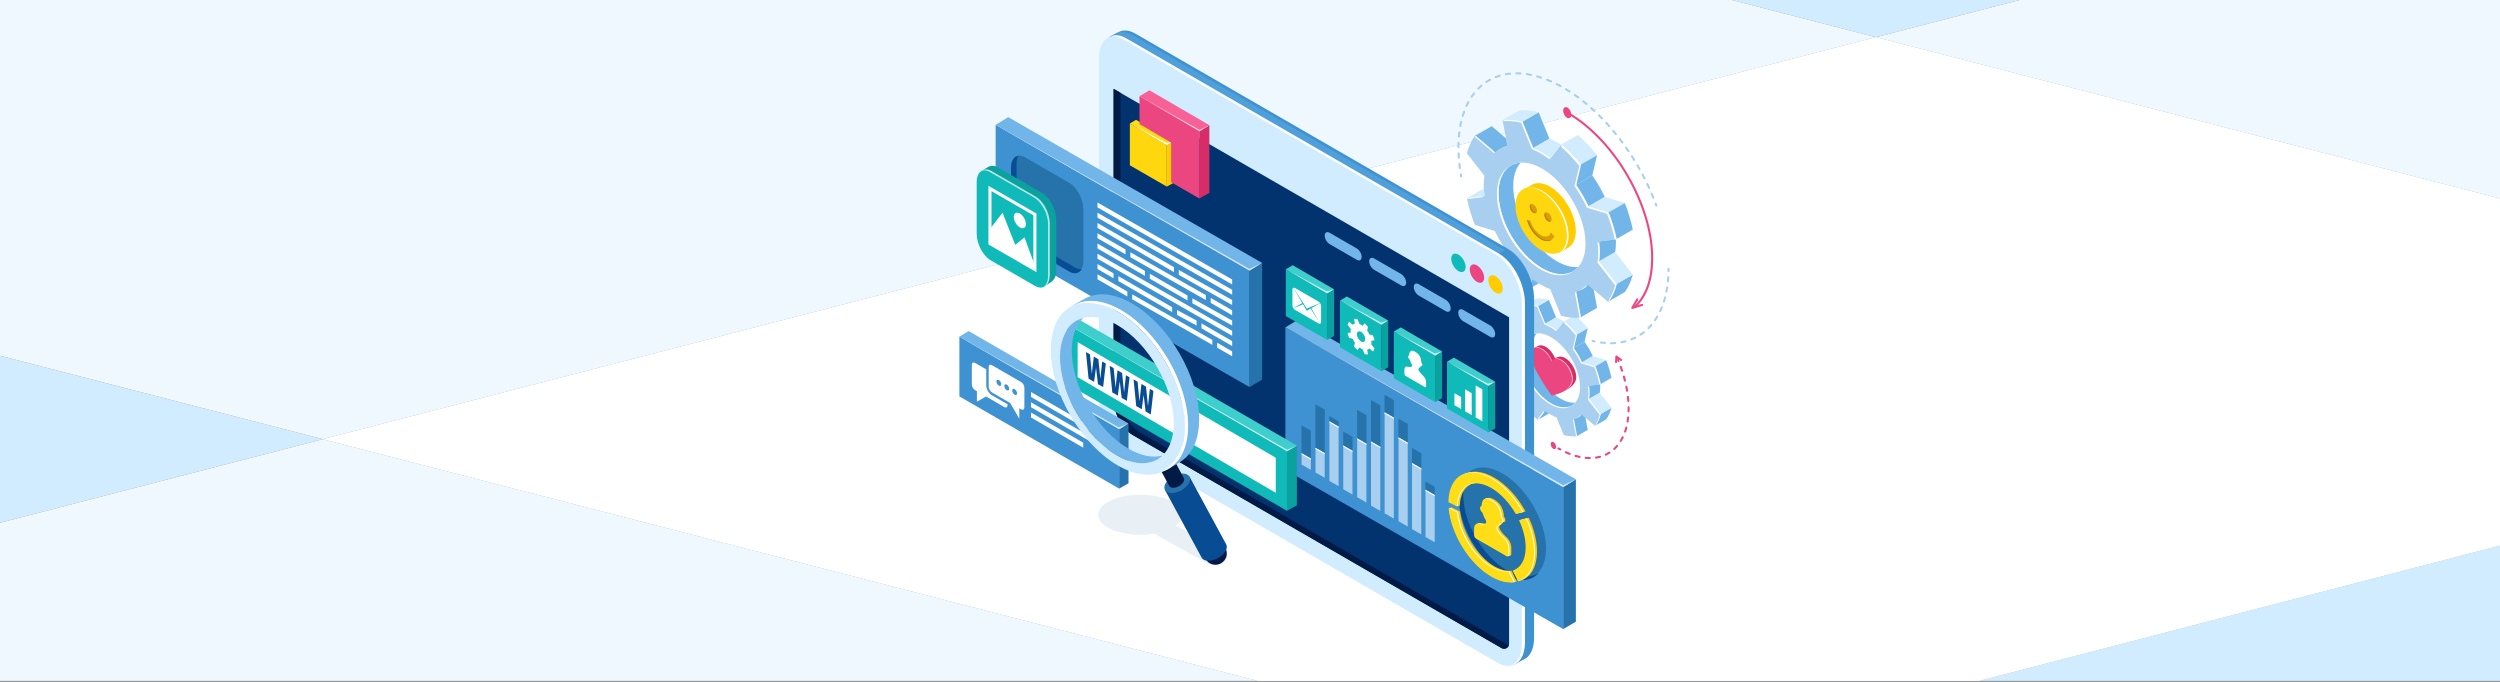 <?xml version="1.0" encoding="utf-8"?>
<!-- Generator: Adobe Illustrator 23.0.2, SVG Export Plug-In . SVG Version: 6.00 Build 0)  -->
<svg version="1.1" id="Layer_1" xmlns="http://www.w3.org/2000/svg" xmlns:xlink="http://www.w3.org/1999/xlink" x="0px" y="0px"
	 viewBox="0 0 1100 300" style="enable-background:new 0 0 1100 300;" xml:space="preserve">
<rect x="0" y="0" width="1100" height="300" fill="#808080" stroke="none"/>
<style type="text/css">
	.st0{fill:#A8CFF0;}
	.st1{fill:#D1EBFF;}
	.st2{fill:#F0F8FF;}
	.st3{opacity:0.5;fill:#FFFFFF;}
	.st4{fill:#FFFFFF;}
	.st5{fill:#72B5E8;}
	.st6{fill:#EB4680;}
	.st7{fill:#D62D69;}
	.st8{opacity:0.7;fill:#FFFFFF;}
	.st9{fill:#3F92D1;}
	.st10{fill:#4F9FDB;}
	.st11{fill:#03336E;}
	.st12{fill:#001A46;}
	.st13{fill:#FFCC00;}
	.st14{fill:#0FBAB8;}
	.st15{fill:#2672AB;}
	.st16{fill:#084C94;}
	.st17{fill:#0BA19F;}
	.st18{fill:#FFD70F;}
	.st19{fill:#D99F00;}
	.st20{fill:#B08100;}
	.st21{fill:#FFDE17;}
	.st22{fill:#3ECFCD;}
	.st23{fill:#F76195;}
	.st24{opacity:0.2;fill:#92B4D1;}
</style>
<g>
	<polygon class="st1" points="0,230.02 142.07,193.24 0,156.53 	"/>
	<polygon class="st1" points="755.94,-1.58 825.36,16.38 894.71,-1.58 	"/>
	<polygon class="st2" points="0,230.02 0,299.58 553.5,299.58 142.07,193.24 	"/>
	<polygon class="st2" points="894.71,-1.58 825.36,16.38 1100,87.39 1100,-1.58 	"/>
	<polygon class="st2" points="0,-1.58 0,156.53 142.07,193.24 825.36,16.38 755.94,-1.58 	"/>
	<polygon class="st1" points="870.76,299.58 1100,299.58 1100,240.02 	"/>
	<polygon class="st1" points="1100,87.39 825.36,16.38 142.07,193.24 553.5,299.58 870.76,299.58 1100,240.02 	"/>
	<polygon class="st4" points="1100,87.39 825.36,16.38 142.07,193.24 553.5,299.58 870.76,299.58 1100,240.02 	"/>
</g>
<g>
	<g>
		<g>
			<path class="st5" d="M686.81,175.49c-7.03-4.06-12.73-13.89-12.73-21.96c0-2.99,0.79-5.31,2.14-6.84
				c-3.86,0.28-6.47,3.51-6.47,8.96c0,8.07,5.7,17.9,12.73,21.96c4.42,2.55,8.3,2.2,10.58-0.41
				C691.21,177.34,689.08,176.81,686.81,175.49z"/>
			<path class="st0" d="M699.18,172.83c0-1.01-0.09-2.04-0.22-3.09l5.15-0.65c-0.52-2.59-1.32-5.21-2.33-7.79l-5.87-1.77
				c-1.02-2.19-2.25-4.32-3.65-6.3l1.41-5.92c-1.74-2.17-3.62-4.17-5.62-5.92l-3.16,4.08c-0.84-0.64-1.7-1.23-2.58-1.74
				c-0.88-0.51-1.74-0.9-2.58-1.24l-3.16-7.73c-1.99-0.55-3.88-0.73-5.62-0.57l1.41,7.54c-1.4,0.37-2.63,1.07-3.65,2.08l-5.87-5
				c-1.02,1.41-1.81,3.11-2.33,5.1l5.15,6.59c-0.13,0.89-0.22,1.83-0.22,2.84c0,1.01,0.09,2.04,0.22,3.09l-5.15,0.65
				c0.52,2.59,1.32,5.21,2.33,7.79l5.86,1.77c1.02,2.19,2.25,4.32,3.65,6.3l-1.41,5.92c1.74,2.17,3.62,4.17,5.62,5.92l3.16-4.08
				c0.84,0.64,1.7,1.23,2.58,1.74c0.88,0.51,1.74,0.9,2.58,1.24l3.16,7.73c1.99,0.55,3.88,0.73,5.62,0.57l-1.41-7.54
				c1.4-0.37,2.63-1.07,3.65-2.08l5.87,5c1.02-1.41,1.81-3.11,2.33-5.1l-5.15-6.59C699.1,174.77,699.18,173.84,699.18,172.83z
				 M682.48,177.61c-7.03-4.06-12.73-13.89-12.73-21.96s5.7-11.32,12.73-7.26c7.03,4.06,12.73,13.89,12.73,21.96
				C695.21,178.42,689.51,181.67,682.48,177.61z"/>
			<polygon class="st5" points="684.67,139.66 681.51,131.93 676.58,134.77 679.74,142.5 			"/>
			<path class="st1" d="M679.74,142.5c0.84,0.34,1.7,0.73,2.58,1.24c0.88,0.51,1.74,1.1,2.58,1.74l3.16-4.08l0,0
				c0,0-0.53-0.33-0.8-0.49c-0.88-0.51-1.74-0.9-2.58-1.24L679.74,142.5z"/>
			<path class="st1" d="M681.51,131.93c-1.99-0.55-3.88-0.73-5.62-0.57l-4.93,2.83c1.74-0.16,3.62,0.02,5.62,0.57L681.51,131.93z"/>
			<path class="st1" d="M698.6,144.48c-1.74-2.17-3.62-4.17-5.62-5.92l-4.93,2.83c1.99,1.75,3.88,3.75,5.62,5.92L698.6,144.48z"/>
			<polygon class="st5" points="693.67,147.31 692.27,153.23 697.2,150.4 698.6,144.48 			"/>
			<path class="st5" d="M692.27,153.23c1.4,1.98,2.63,4.1,3.65,6.3l4.93-2.83c-1.02-2.19-2.25-4.32-3.65-6.3L692.27,153.23z"/>
			<polygon class="st1" points="695.92,159.53 701.78,161.3 706.71,158.47 700.85,156.69 			"/>
			<path class="st5" d="M701.78,161.3c1.02,2.58,1.81,5.2,2.33,7.79l4.93-2.83c-0.52-2.59-1.32-5.21-2.33-7.79L701.78,161.3z"/>
			<path class="st5" d="M672.37,141.74l-0.41-2.19l-4.17-3.56l-4.93,2.83l5.87,5C669.74,142.81,670.97,142.11,672.37,141.74z"/>
			<path class="st5" d="M704.11,182.26c-0.52,1.99-1.32,3.69-2.33,5.1l4.93-2.83c1.02-1.41,1.81-3.11,2.33-5.1L704.11,182.26z"/>
			<path class="st5" d="M703.9,172.83c0.13-0.89,0.22-1.83,0.22-2.84c0-0.3-0.02-0.6-0.04-0.9l-5.12,0.65
				c0.13,1.04,0.22,2.08,0.22,3.09c0,1.01-0.09,1.94-0.22,2.84L703.9,172.83z"/>
			<polygon class="st1" points="698.97,175.67 704.11,182.26 709.05,179.43 703.9,172.83 			"/>
			<path class="st5" d="M695.92,182.36c-1.02,1.01-2.25,1.71-3.65,2.08l1.41,7.54l4.93-2.83l-1-5.35L695.92,182.36z"/>
			<path class="st1" d="M665.48,154.18l-4.96,2.91l5.15-0.65C665.57,155.68,665.51,154.93,665.48,154.18z"/>
			<path class="st5" d="M679.74,180.71l-3.16,4.08l4.97-2.83C680.94,181.57,680.33,181.16,679.74,180.71z"/>
			<g>
				<path class="st4" d="M671.77,142.08l-0.01-0.08c-0.23,0.09-0.46,0.2-0.68,0.31C671.3,142.23,671.53,142.15,671.77,142.08z"/>
				<path class="st4" d="M665.04,156.53l-4.27,0.54c0.02,0.08,0.04,0.17,0.06,0.25l4.24-0.54
					C665.05,156.7,665.05,156.61,665.04,156.53z"/>
				<path class="st4" d="M693.39,147.63l-1.41,5.92c1.4,1.98,2.63,4.1,3.65,6.3l5.87,1.77c0.98,2.5,1.75,5.03,2.28,7.54l0.58-0.1
					c-0.52-2.59-1.32-5.21-2.33-7.79l-5.86-1.77c-1.02-2.19-2.25-4.32-3.65-6.3l1.41-5.92c-1.74-2.17-3.62-4.17-5.62-5.92
					l-0.19,0.65C689.98,143.7,691.75,145.59,693.39,147.63z"/>
				<path class="st4" d="M682.52,177.52c-7.03-4.06-12.73-13.89-12.73-21.96c0-3.56,1.12-6.18,2.97-7.64
					c-2.14,1.38-3.45,4.12-3.45,7.99c0,8.07,5.7,17.9,12.73,21.96c3.55,2.05,6.76,2.23,9.07,0.87c-0.17,0.05-0.35,0.09-0.53,0.13
					C688.38,179.66,685.58,179.28,682.52,177.52z"/>
				<path class="st4" d="M693.21,184.19c0.85-0.3,1.62-0.74,2.32-1.3l-0.22-0.19C694.69,183.32,693.98,183.81,693.21,184.19z"/>
				<path class="st4" d="M668.53,143.96c-0.21,0.01,0-0.17,0.22-0.34l-5.65-4.81c-0.16,0.22-0.3,0.46-0.04,0.49L668.53,143.96z"/>
				<path class="st4" d="M692.13,184.78l1.35,7.22c-0.16-0.01,0.15-0.01,0.45-0.04l-1.39-7.47
					C692.25,184.6,691.96,184.71,692.13,184.78z"/>
				<path class="st4" d="M699.43,172.81c0-0.93-0.08-1.88-0.19-2.83l-0.51,0.04c0.13,1.04,0.22,2.08,0.22,3.09
					c0,1.01-0.09,1.94-0.22,2.84l5.15,6.59c-0.44,1.67-1.08,3.13-1.88,4.4l0.03,0.41c1.02-1.41,1.81-3.11,2.33-5.1l-5.15-6.59
					C699.34,174.75,699.43,173.82,699.43,172.81z"/>
				<path class="st4" d="M676.36,134.97l3.16,7.73c0.84,0.34,1.7,0.73,2.58,1.24c0.88,0.51,1.74,1.1,2.58,1.74l0.1-0.49
					c-0.73-0.53-1.46-1.04-2.22-1.48c-0.88-0.51-1.74-0.9-2.58-1.24l-3.16-7.73c-1.99-0.55-3.88-0.73-5.62-0.57l0.06,0.32
					C672.75,134.46,674.71,134.52,676.36,134.97z"/>
				<path class="st4" d="M679.14,181.05l-2.64,3.41c0.11,0.1,0.22,0.21,0.33,0.31l2.67-3.46
					C679.38,181.22,679.26,181.14,679.14,181.05z"/>
			</g>
		</g>
		<g>
			<path class="st5" d="M684.98,114.93c-10.58-6.11-19.16-20.9-19.16-33.04c0-4.5,1.19-7.99,3.22-10.3
				c-5.81,0.42-9.73,5.28-9.73,13.48c0,12.14,8.58,26.93,19.15,33.04c6.65,3.84,12.48,3.31,15.91-0.61
				C691.6,117.71,688.4,116.91,684.98,114.93z"/>
			<path class="st0" d="M703.6,110.93c0-1.52-0.13-3.07-0.33-4.64l7.74-0.98c-0.79-3.9-1.98-7.84-3.51-11.72l-8.82-2.67
				c-1.54-3.3-3.39-6.49-5.49-9.47l2.11-8.9c-2.61-3.26-5.45-6.27-8.45-8.9l-4.75,6.14c-1.27-0.96-2.56-1.85-3.88-2.62
				c-1.32-0.76-2.61-1.36-3.88-1.86l-4.75-11.63c-3-0.83-5.84-1.1-8.45-0.85l2.11,11.34c-2.1,0.55-3.95,1.61-5.49,3.13l-8.82-7.52
				c-1.53,2.12-2.72,4.68-3.51,7.67l7.74,9.92c-0.2,1.34-0.33,2.75-0.33,4.27c0,1.52,0.13,3.07,0.33,4.64l-7.74,0.98
				c0.79,3.9,1.98,7.84,3.51,11.72l8.82,2.67c1.54,3.3,3.39,6.49,5.49,9.47l-2.11,8.9c2.61,3.26,5.45,6.27,8.45,8.91l4.75-6.14
				c1.27,0.96,2.56,1.85,3.88,2.62c1.32,0.76,2.61,1.36,3.88,1.87l4.75,11.63c3,0.83,5.83,1.1,8.45,0.85l-2.11-11.34
				c2.1-0.55,3.95-1.61,5.49-3.13l8.82,7.52c1.53-2.12,2.72-4.68,3.51-7.67l-7.74-9.92C703.46,113.85,703.6,112.45,703.6,110.93z
				 M678.47,118.12c-10.58-6.11-19.15-20.9-19.15-33.04s8.58-17.03,19.15-10.92c10.58,6.11,19.15,20.9,19.15,33.04
				S689.04,124.23,678.47,118.12z"/>
			<polygon class="st5" points="681.76,61.03 677.01,49.41 669.59,53.67 674.34,65.3 			"/>
			<path class="st1" d="M674.34,65.3c1.27,0.51,2.56,1.1,3.88,1.86c1.32,0.76,2.61,1.66,3.88,2.62l4.75-6.14l0,0
				c0,0-0.8-0.5-1.21-0.74c-1.32-0.76-2.61-1.36-3.88-1.86L674.34,65.3z"/>
			<path class="st1" d="M677.01,49.41c-3-0.83-5.84-1.1-8.45-0.85l-7.42,4.26c2.61-0.24,5.45,0.02,8.45,0.85L677.01,49.41z"/>
			<path class="st1" d="M702.72,68.28c-2.61-3.26-5.45-6.27-8.45-8.9l-7.42,4.26c3,2.64,5.83,5.64,8.45,8.9L702.72,68.28z"/>
			<polygon class="st5" points="695.3,72.54 693.19,81.44 700.61,77.18 702.72,68.28 			"/>
			<path class="st5" d="M693.19,81.44c2.1,2.98,3.95,6.17,5.49,9.47l7.42-4.26c-1.54-3.3-3.39-6.49-5.49-9.47L693.19,81.44z"/>
			<polygon class="st1" points="698.68,90.92 707.5,93.58 714.92,89.32 706.1,86.65 			"/>
			<path class="st5" d="M707.5,93.58c1.53,3.88,2.72,7.82,3.51,11.72l7.42-4.26c-0.79-3.9-1.98-7.84-3.51-11.72L707.5,93.58z"/>
			<path class="st5" d="M663.25,64.16l-0.61-3.3l-6.28-5.35l-7.42,4.26l8.82,7.52C659.3,65.77,661.15,64.72,663.25,64.16z"/>
			<path class="st5" d="M711.01,125.11c-0.79,2.99-1.98,5.55-3.51,7.67l7.42-4.26c1.53-2.12,2.72-4.68,3.51-7.67L711.01,125.11z"/>
			<path class="st5" d="M710.69,110.93c0.2-1.34,0.33-2.75,0.33-4.26c0-0.45-0.03-0.9-0.05-1.36l-7.69,0.97
				c0.2,1.57,0.33,3.12,0.33,4.64c0,1.52-0.13,2.92-0.33,4.26L710.69,110.93z"/>
			<polygon class="st1" points="703.27,115.19 711.01,125.11 718.43,120.85 710.69,110.93 			"/>
			<path class="st5" d="M698.68,125.26c-1.54,1.52-3.39,2.58-5.49,3.13l2.11,11.34l7.42-4.26l-1.5-8.04L698.68,125.26z"/>
			<path class="st1" d="M652.9,82.87l-7.46,4.38l7.74-0.98C653.03,85.13,652.94,83.99,652.9,82.87z"/>
			<path class="st5" d="M674.34,122.78l-4.75,6.14l7.47-4.25C676.15,124.08,675.23,123.45,674.34,122.78z"/>
			<g>
				<path class="st4" d="M662.35,64.67l-0.02-0.11c-0.35,0.14-0.69,0.3-1.03,0.46C661.65,64.9,661.99,64.77,662.35,64.67z"/>
				<path class="st4" d="M652.23,86.4l-6.43,0.81c0.03,0.12,0.06,0.25,0.09,0.37l6.38-0.81C652.26,86.66,652.25,86.53,652.23,86.4z"
					/>
				<path class="st4" d="M694.89,73.02l-2.11,8.9c2.1,2.98,3.95,6.17,5.49,9.47l8.82,2.67c1.48,3.76,2.64,7.57,3.42,11.35l0.87-0.14
					c-0.79-3.9-1.98-7.84-3.51-11.72l-8.82-2.67c-1.54-3.3-3.39-6.49-5.49-9.47l2.11-8.9c-2.61-3.26-5.45-6.27-8.45-8.9l-0.29,0.98
					C689.75,67.11,692.42,69.94,694.89,73.02z"/>
				<path class="st4" d="M678.53,117.97c-10.58-6.11-19.16-20.9-19.16-33.04c0-5.36,1.68-9.29,4.47-11.5
					c-3.22,2.07-5.19,6.2-5.19,12.01c0,12.14,8.58,26.93,19.16,33.04c5.34,3.08,10.17,3.36,13.64,1.32
					c-0.26,0.08-0.53,0.13-0.79,0.19C687.35,121.2,683.13,120.63,678.53,117.97z"/>
				<path class="st4" d="M694.61,128.01c1.27-0.46,2.44-1.11,3.49-1.95l-0.33-0.28C696.84,126.7,695.77,127.44,694.61,128.01z"/>
				<path class="st4" d="M657.48,67.49c-0.32,0.01,0-0.25,0.33-0.51l-8.5-7.24c-0.24,0.33-0.46,0.7-0.06,0.74L657.48,67.49z"/>
				<path class="st4" d="M692.98,128.91l2.02,10.86c-0.23-0.01,0.23-0.02,0.67-0.06l-2.09-11.23
					C693.16,128.64,692.73,128.79,692.98,128.91z"/>
				<path class="st4" d="M703.97,110.89c0-1.4-0.12-2.82-0.29-4.26l-0.77,0.06c0.2,1.57,0.33,3.12,0.33,4.64
					c0,1.52-0.13,2.92-0.33,4.26l7.74,9.92c-0.66,2.52-1.63,4.71-2.83,6.62l0.05,0.61c1.53-2.12,2.72-4.68,3.51-7.67l-7.74-9.92
					C703.84,113.82,703.97,112.41,703.97,110.89z"/>
				<path class="st4" d="M669.27,53.98l4.75,11.63c1.27,0.51,2.56,1.1,3.88,1.87c1.32,0.76,2.61,1.66,3.88,2.62l0.15-0.74
					c-1.09-0.8-2.2-1.57-3.33-2.22c-1.32-0.76-2.61-1.36-3.88-1.86l-4.75-11.63c-3-0.83-5.84-1.1-8.45-0.85l0.09,0.49
					C663.83,53.21,666.78,53.29,669.27,53.98z"/>
				<path class="st4" d="M673.44,123.29l-3.97,5.14c0.17,0.15,0.33,0.31,0.5,0.46l4.02-5.2
					C673.8,123.55,673.62,123.43,673.44,123.29z"/>
			</g>
		</g>
		<path class="st6" d="M687.81,48.55c0.06-1.23,0.9-1.76,1.88-1.2c0.98,0.57,1.73,2.02,1.67,3.25c-0.06,1.23-0.9,1.76-1.88,1.2
			C688.5,51.23,687.75,49.78,687.81,48.55z"/>
		<path class="st6" d="M682.32,195.31c0.04-0.82,0.6-1.17,1.25-0.8c0.65,0.38,1.15,1.34,1.11,2.16c-0.04,0.82-0.6,1.17-1.25,0.8
			C682.78,197.09,682.28,196.12,682.32,195.31z"/>
		<g>
			<path class="st6" d="M718.19,135.97c-0.14,0-0.27-0.06-0.36-0.17c-0.12-0.15-0.13-0.35-0.04-0.52l2.2-3.77
				c0.13-0.22,0.41-0.29,0.63-0.17c0.22,0.13,0.29,0.41,0.16,0.63l-1.61,2.75l3.24-1c0.24-0.07,0.5,0.06,0.57,0.3
				c0.08,0.24-0.06,0.5-0.3,0.57l-4.37,1.34C718.28,135.96,718.23,135.97,718.19,135.97z"/>
		</g>
		<g>
			<path class="st7" d="M680.11,152.59c1.72,0.99,3.23,2.89,4.09,4.94c0.01,0.03,0.97-0.31,1.36-0.46c0.85-0.34,1.95-0.21,3.15,0.48
				c2.68,1.55,4.85,5.29,4.85,8.36c0,5.62-9.62,7.56-9.62,7.56s-9.14-12.22-9.14-17.84c0-1.53-0.65-2.01,0.22-2.51
				c0.08-0.04,1.81-0.97,1.89-1C677.76,151.76,678.88,151.88,680.11,152.59z"/>
			<path class="st6" d="M678.49,153.46c1.87,1.08,3.48,3.22,4.29,5.47c0.81-1.31,2.43-1.58,4.3-0.51c2.68,1.55,4.85,5.29,4.85,8.36
				c0,5.62-9.14,7.28-9.14,7.28s-9.14-12.22-9.14-17.84C673.64,153.15,675.81,151.92,678.49,153.46z"/>
			<g>
				<path class="st8" d="M678.22,153.58c1.87,1.08,3.7,3.23,4.51,5.47c0.16-0.27-0.06-0.17,0.17-0.34
					c-0.84-2.13-2.39-4.14-4.17-5.17c-1.46-0.84-2.58-1.04-3.44-0.51C676.1,152.78,677.11,152.94,678.22,153.58z"/>
				<path class="st8" d="M687.21,158.4c-1.46-0.84-2.6-0.86-3.33-0.41c0.81-0.24,1.83-0.09,2.93,0.55c2.68,1.55,4.85,5.29,4.85,8.36
					c0,2.61-1.97,4.36-4.09,5.5c2.36-1.11,4.48-2.73,4.48-5.63C692.06,163.69,689.89,159.95,687.21,158.4z"/>
			</g>
		</g>
		<g>
			<path class="st6" d="M719.58,135.35l-0.62-0.68c4.94-4.48,7.54-11.78,7.54-21.12c0-23.24-16.48-51.65-36.73-63.35l0.46-0.79
				c20.5,11.84,37.19,40.61,37.19,64.14C727.42,123.15,724.71,130.69,719.58,135.35z"/>
		</g>
		<g>
			<g>
				<path class="st0" d="M734.13,119.7C734.13,119.7,734.13,119.7,734.13,119.7c-0.26,0-0.46-0.21-0.46-0.47
					c0-0.3,0.01-0.61,0.01-0.91c0-0.25,0.21-0.46,0.46-0.46c0.25,0,0.46,0.21,0.46,0.46c0,0.31,0,0.62-0.01,0.93
					C734.59,119.49,734.38,119.7,734.13,119.7z"/>
			</g>
			<g>
				<path class="st0" d="M708.89,151.47c-0.25,0-0.46-0.2-0.46-0.45c0-0.25,0.2-0.46,0.45-0.46c0.6,0,1.2-0.03,1.79-0.07
					c0.25-0.02,0.47,0.17,0.49,0.42c0.02,0.25-0.17,0.47-0.42,0.49C710.14,151.44,709.51,151.46,708.89,151.47
					C708.89,151.47,708.89,151.47,708.89,151.47z M706.17,151.36c-0.01,0-0.03,0-0.04,0c-0.6-0.05-1.22-0.12-1.83-0.21
					c-0.25-0.03-0.43-0.27-0.39-0.52c0.04-0.25,0.27-0.42,0.52-0.39c0.6,0.09,1.2,0.15,1.78,0.2c0.25,0.02,0.44,0.24,0.42,0.5
					C706.6,151.18,706.4,151.36,706.17,151.36z M713.42,151.05c-0.22,0-0.41-0.15-0.45-0.38c-0.04-0.25,0.12-0.49,0.37-0.53
					c0.59-0.11,1.17-0.24,1.74-0.39c0.24-0.07,0.5,0.08,0.56,0.33c0.06,0.24-0.08,0.5-0.33,0.56c-0.59,0.16-1.2,0.29-1.81,0.4
					C713.47,151.05,713.44,151.05,713.42,151.05z M717.79,149.81c-0.18,0-0.35-0.11-0.43-0.29c-0.09-0.24,0.02-0.5,0.26-0.6
					c0.55-0.22,1.1-0.46,1.63-0.72c0.23-0.11,0.5-0.02,0.61,0.21c0.11,0.23,0.02,0.5-0.21,0.61c-0.55,0.27-1.12,0.52-1.69,0.75
					C717.9,149.8,717.84,149.81,717.79,149.81z M721.81,147.72c-0.15,0-0.29-0.07-0.38-0.21c-0.14-0.21-0.08-0.5,0.13-0.63
					c0.5-0.33,0.98-0.68,1.45-1.04c0.2-0.15,0.49-0.12,0.64,0.08c0.16,0.2,0.12,0.49-0.08,0.64c-0.48,0.38-0.99,0.74-1.51,1.09
					C721.99,147.69,721.9,147.72,721.81,147.72z M725.33,144.84c-0.12,0-0.23-0.04-0.32-0.13c-0.18-0.18-0.18-0.47,0-0.65
					c0.42-0.42,0.82-0.86,1.21-1.31c0.16-0.19,0.45-0.21,0.65-0.05c0.19,0.16,0.21,0.45,0.05,0.65c-0.4,0.47-0.82,0.92-1.26,1.36
					C725.56,144.79,725.45,144.84,725.33,144.84z M728.22,141.34c-0.09,0-0.18-0.03-0.26-0.08c-0.21-0.14-0.26-0.43-0.12-0.64
					c0.34-0.49,0.66-1,0.96-1.51c0.13-0.22,0.41-0.29,0.63-0.16c0.22,0.13,0.29,0.41,0.16,0.63c-0.31,0.53-0.65,1.05-0.99,1.56
					C728.51,141.27,728.37,141.34,728.22,141.34z M730.47,137.39c-0.07,0-0.13-0.01-0.2-0.04c-0.23-0.11-0.33-0.38-0.22-0.61
					c0.25-0.53,0.49-1.08,0.72-1.64c0.1-0.24,0.36-0.35,0.6-0.25c0.23,0.09,0.35,0.36,0.25,0.6c-0.23,0.58-0.48,1.14-0.74,1.69
					C730.81,137.29,730.64,137.39,730.47,137.39z M732.12,133.15c-0.05,0-0.09-0.01-0.14-0.02c-0.24-0.08-0.38-0.33-0.3-0.58
					c0.18-0.56,0.34-1.14,0.5-1.73c0.06-0.24,0.32-0.39,0.56-0.33c0.25,0.06,0.39,0.32,0.33,0.56c-0.16,0.6-0.33,1.19-0.51,1.77
					C732.5,133.03,732.32,133.15,732.12,133.15z M733.23,128.74c-0.03,0-0.06,0-0.09-0.01c-0.25-0.05-0.41-0.29-0.36-0.54
					c0.11-0.58,0.22-1.17,0.31-1.77c0.04-0.25,0.27-0.42,0.52-0.38c0.25,0.04,0.42,0.27,0.38,0.52c-0.09,0.61-0.2,1.22-0.31,1.81
					C733.64,128.59,733.45,128.74,733.23,128.74z M733.88,124.24c-0.02,0-0.03,0-0.04,0c-0.25-0.02-0.44-0.25-0.41-0.5
					c0.06-0.59,0.1-1.19,0.14-1.8c0.02-0.25,0.21-0.44,0.49-0.43c0.25,0.02,0.45,0.23,0.43,0.49c-0.04,0.62-0.09,1.23-0.15,1.83
					C734.31,124.06,734.12,124.24,733.88,124.24z"/>
			</g>
			<g>
				<path class="st0" d="M701.62,150.66c-0.03,0-0.07,0-0.1-0.01c-0.3-0.07-0.6-0.14-0.9-0.21c-0.25-0.06-0.4-0.31-0.33-0.56
					c0.06-0.25,0.31-0.39,0.56-0.33c0.3,0.07,0.59,0.14,0.88,0.21c0.25,0.05,0.4,0.3,0.35,0.55
					C702.02,150.52,701.83,150.66,701.62,150.66z"/>
			</g>
		</g>
		<g>
			<g>
				<path class="st0" d="M642.9,78.08c-0.22,0-0.41-0.16-0.45-0.38c-0.05-0.3-0.11-0.61-0.16-0.91c-0.04-0.25,0.13-0.49,0.38-0.53
					c0.25-0.04,0.49,0.13,0.53,0.38c0.05,0.3,0.1,0.6,0.16,0.9c0.04,0.25-0.12,0.49-0.37,0.53
					C642.96,78.08,642.93,78.08,642.9,78.08z"/>
			</g>
			<g>
				<path class="st0" d="M727.44,87.4c-0.18,0-0.35-0.11-0.43-0.29c-0.23-0.57-0.47-1.14-0.71-1.71c-0.1-0.23,0.01-0.5,0.24-0.6
					c0.24-0.1,0.5,0.01,0.6,0.24c0.24,0.57,0.48,1.15,0.72,1.73c0.09,0.23-0.02,0.5-0.25,0.6C727.55,87.39,727.5,87.4,727.44,87.4z
					 M725.6,83.13c-0.17,0-0.34-0.1-0.42-0.27c-0.26-0.56-0.52-1.12-0.78-1.68c-0.11-0.23-0.01-0.5,0.22-0.61
					c0.23-0.11,0.5-0.01,0.61,0.22c0.27,0.56,0.53,1.13,0.79,1.69c0.1,0.23,0,0.5-0.23,0.61C725.73,83.12,725.66,83.13,725.6,83.13z
					 M723.58,78.94c-0.17,0-0.33-0.09-0.41-0.25c-0.28-0.55-0.56-1.1-0.85-1.64c-0.12-0.22-0.03-0.5,0.19-0.62
					c0.22-0.12,0.5-0.03,0.62,0.19c0.29,0.55,0.58,1.1,0.86,1.66c0.11,0.23,0.02,0.5-0.2,0.62
					C723.72,78.93,723.65,78.94,723.58,78.94z M721.39,74.85c-0.16,0-0.32-0.08-0.4-0.23c-0.3-0.54-0.61-1.07-0.92-1.61
					c-0.13-0.22-0.05-0.5,0.16-0.63c0.22-0.13,0.5-0.05,0.63,0.17c0.31,0.54,0.62,1.08,0.93,1.62c0.12,0.22,0.05,0.5-0.17,0.62
					C721.54,74.83,721.47,74.85,721.39,74.85z M642.33,74.42c-0.23,0-0.42-0.17-0.45-0.4c-0.08-0.62-0.16-1.24-0.22-1.85
					c-0.03-0.25,0.15-0.48,0.41-0.51c0.25-0.03,0.48,0.15,0.5,0.41c0.07,0.61,0.14,1.22,0.22,1.83c0.03,0.25-0.14,0.48-0.39,0.51
					C642.37,74.42,642.35,74.42,642.33,74.42z M719.03,70.84c-0.15,0-0.3-0.08-0.39-0.22c-0.32-0.53-0.65-1.05-0.98-1.57
					c-0.14-0.21-0.07-0.5,0.14-0.63c0.21-0.14,0.5-0.08,0.63,0.14c0.33,0.52,0.66,1.05,0.99,1.58c0.13,0.22,0.07,0.5-0.15,0.63
					C719.2,70.82,719.12,70.84,719.03,70.84z M641.87,69.81c-0.24,0-0.44-0.19-0.46-0.43c-0.04-0.62-0.08-1.25-0.1-1.87
					c-0.01-0.25,0.19-0.47,0.44-0.48c0.01,0,0.01,0,0.02,0c0.25,0,0.45,0.19,0.46,0.44c0.02,0.61,0.06,1.22,0.1,1.84
					c0.02,0.25-0.17,0.47-0.43,0.49C641.89,69.8,641.88,69.81,641.87,69.81z M716.52,66.94c-0.15,0-0.29-0.07-0.38-0.2
					c-0.35-0.51-0.69-1.02-1.05-1.52c-0.15-0.21-0.09-0.49,0.11-0.64c0.21-0.14,0.49-0.1,0.64,0.11c0.35,0.51,0.71,1.02,1.05,1.54
					c0.14,0.21,0.09,0.49-0.12,0.64C716.7,66.92,716.61,66.94,716.52,66.94z M641.72,65.17C641.72,65.17,641.72,65.17,641.72,65.17
					c-0.26,0-0.46-0.21-0.46-0.46c0-0.63,0.01-1.26,0.04-1.87c0.01-0.25,0.21-0.44,0.46-0.44c0.01,0,0.01,0,0.02,0
					c0.25,0.01,0.45,0.22,0.44,0.48c-0.02,0.61-0.03,1.22-0.04,1.84C642.18,64.96,641.97,65.17,641.72,65.17z M713.85,63.15
					c-0.14,0-0.28-0.06-0.37-0.19c-0.37-0.5-0.74-0.99-1.11-1.48c-0.15-0.2-0.12-0.49,0.09-0.64c0.2-0.15,0.49-0.12,0.64,0.09
					c0.38,0.49,0.75,0.99,1.12,1.49c0.15,0.2,0.11,0.49-0.1,0.64C714.04,63.12,713.94,63.15,713.85,63.15z M641.92,60.53
					c-0.01,0-0.03,0-0.04,0c-0.25-0.02-0.44-0.24-0.42-0.5c0.05-0.63,0.12-1.25,0.19-1.86c0.03-0.25,0.27-0.43,0.51-0.4
					c0.25,0.03,0.43,0.26,0.4,0.51c-0.07,0.6-0.14,1.21-0.19,1.83C642.36,60.35,642.16,60.53,641.92,60.53z M711.01,59.48
					c-0.13,0-0.27-0.06-0.36-0.17c-0.39-0.48-0.78-0.96-1.17-1.43c-0.16-0.19-0.14-0.48,0.06-0.65c0.19-0.16,0.48-0.14,0.65,0.06
					c0.4,0.48,0.79,0.96,1.18,1.44c0.16,0.2,0.13,0.49-0.07,0.64C711.21,59.45,711.11,59.48,711.01,59.48z M708.02,55.94
					c-0.13,0-0.25-0.05-0.34-0.16c-0.41-0.46-0.82-0.92-1.23-1.37c-0.17-0.19-0.16-0.48,0.03-0.65c0.19-0.17,0.48-0.16,0.65,0.03
					c0.42,0.46,0.83,0.92,1.24,1.38c0.17,0.19,0.15,0.48-0.04,0.65C708.24,55.9,708.13,55.94,708.02,55.94z M642.53,55.93
					c-0.03,0-0.06,0-0.08-0.01c-0.25-0.05-0.41-0.28-0.37-0.53c0.11-0.62,0.24-1.24,0.38-1.84c0.06-0.25,0.3-0.4,0.55-0.34
					c0.25,0.06,0.4,0.3,0.34,0.55c-0.13,0.59-0.26,1.19-0.37,1.8C642.94,55.78,642.75,55.93,642.53,55.93z M704.87,52.54
					c-0.12,0-0.24-0.05-0.33-0.14c-0.43-0.44-0.86-0.88-1.3-1.31c-0.18-0.18-0.18-0.47,0-0.65c0.18-0.18,0.47-0.18,0.65,0
					c0.44,0.44,0.88,0.88,1.31,1.33c0.18,0.18,0.17,0.47-0.01,0.65C705.1,52.49,704.99,52.54,704.87,52.54z M643.62,51.42
					c-0.04,0-0.09-0.01-0.13-0.02c-0.24-0.07-0.38-0.33-0.31-0.57c0.19-0.61,0.38-1.2,0.59-1.78c0.09-0.24,0.35-0.36,0.59-0.28
					c0.24,0.09,0.36,0.35,0.27,0.59c-0.21,0.57-0.4,1.15-0.58,1.74C643.99,51.3,643.81,51.42,643.62,51.42z M701.56,49.29
					c-0.11,0-0.22-0.04-0.31-0.12c-0.45-0.42-0.91-0.84-1.36-1.24c-0.19-0.17-0.21-0.46-0.04-0.65c0.17-0.19,0.46-0.21,0.65-0.04
					c0.46,0.41,0.92,0.83,1.38,1.26c0.19,0.17,0.2,0.46,0.02,0.65C701.8,49.24,701.68,49.29,701.56,49.29z M645.25,47.08
					c-0.06,0-0.13-0.01-0.19-0.04c-0.23-0.11-0.33-0.38-0.23-0.61c0.27-0.58,0.54-1.14,0.84-1.69c0.12-0.22,0.4-0.31,0.62-0.19
					c0.22,0.12,0.31,0.4,0.19,0.62c-0.28,0.53-0.56,1.08-0.81,1.64C645.59,46.99,645.43,47.08,645.25,47.08z M698.08,46.22
					c-0.1,0-0.21-0.03-0.29-0.11c-0.47-0.4-0.95-0.78-1.43-1.17c-0.2-0.16-0.23-0.45-0.07-0.64c0.16-0.2,0.45-0.23,0.64-0.07
					c0.49,0.39,0.97,0.78,1.45,1.18c0.19,0.16,0.22,0.45,0.06,0.65C698.34,46.16,698.21,46.22,698.08,46.22z M694.43,43.34
					c-0.09,0-0.19-0.03-0.27-0.09c-0.5-0.37-1-0.73-1.5-1.08c-0.21-0.15-0.26-0.43-0.11-0.64c0.14-0.21,0.43-0.26,0.64-0.11
					c0.51,0.36,1.01,0.72,1.52,1.09c0.2,0.15,0.25,0.44,0.1,0.64C694.71,43.28,694.57,43.34,694.43,43.34z M647.51,43.04
					c-0.09,0-0.18-0.03-0.26-0.08c-0.21-0.14-0.27-0.43-0.12-0.64c0.35-0.53,0.73-1.04,1.11-1.53c0.16-0.2,0.44-0.23,0.64-0.08
					c0.2,0.16,0.23,0.44,0.08,0.64c-0.37,0.47-0.73,0.97-1.07,1.47C647.8,42.97,647.66,43.04,647.51,43.04z M690.61,40.71
					c-0.09,0-0.17-0.02-0.25-0.07c-0.52-0.33-1.04-0.66-1.57-0.98c-0.22-0.13-0.29-0.41-0.15-0.63c0.13-0.22,0.41-0.28,0.63-0.15
					c0.53,0.32,1.06,0.65,1.59,0.99c0.21,0.14,0.27,0.42,0.14,0.63C690.91,40.63,690.76,40.71,690.61,40.71z M650.44,39.45
					c-0.12,0-0.23-0.04-0.32-0.13c-0.18-0.18-0.18-0.47,0-0.65c0.44-0.45,0.91-0.88,1.38-1.29c0.19-0.16,0.48-0.14,0.65,0.05
					c0.16,0.19,0.14,0.48-0.05,0.65c-0.45,0.39-0.9,0.81-1.33,1.24C650.67,39.4,650.55,39.45,650.44,39.45z M686.62,38.34
					c-0.07,0-0.15-0.02-0.22-0.06c-0.55-0.3-1.09-0.58-1.63-0.86c-0.23-0.11-0.32-0.39-0.2-0.62c0.11-0.23,0.39-0.32,0.62-0.2
					c0.55,0.28,1.1,0.57,1.66,0.87c0.22,0.12,0.3,0.4,0.18,0.62C686.94,38.25,686.78,38.34,686.62,38.34z M654.01,36.5
					c-0.15,0-0.29-0.07-0.38-0.21c-0.14-0.21-0.08-0.5,0.13-0.64c0.53-0.35,1.07-0.68,1.62-0.98c0.22-0.12,0.5-0.04,0.62,0.18
					c0.12,0.22,0.04,0.5-0.18,0.62c-0.53,0.29-1.05,0.6-1.55,0.94C654.19,36.48,654.1,36.5,654.01,36.5z M682.46,36.28
					c-0.06,0-0.13-0.01-0.19-0.04c-0.57-0.25-1.13-0.49-1.7-0.71c-0.23-0.09-0.35-0.36-0.26-0.6c0.09-0.24,0.36-0.35,0.6-0.26
					c0.57,0.23,1.15,0.47,1.73,0.73c0.23,0.1,0.34,0.37,0.23,0.6C682.8,36.18,682.63,36.28,682.46,36.28z M678.13,34.61
					c-0.05,0-0.1-0.01-0.14-0.02c-0.59-0.19-1.18-0.37-1.76-0.54c-0.24-0.07-0.39-0.32-0.32-0.57c0.07-0.24,0.32-0.39,0.57-0.32
					c0.59,0.17,1.19,0.35,1.79,0.55c0.24,0.08,0.37,0.34,0.29,0.58C678.5,34.49,678.32,34.61,678.13,34.61z M658.12,34.37
					c-0.18,0-0.36-0.11-0.43-0.29c-0.09-0.24,0.02-0.5,0.26-0.59c0.58-0.23,1.18-0.44,1.79-0.62c0.24-0.07,0.5,0.06,0.57,0.31
					c0.07,0.24-0.06,0.5-0.31,0.57c-0.58,0.18-1.16,0.37-1.72,0.59C658.23,34.36,658.17,34.37,658.12,34.37z M673.65,33.41
					c-0.03,0-0.06,0-0.09-0.01c-0.61-0.12-1.21-0.23-1.8-0.32c-0.25-0.04-0.42-0.27-0.39-0.52c0.04-0.25,0.27-0.42,0.52-0.39
					c0.61,0.09,1.23,0.2,1.85,0.33c0.25,0.05,0.41,0.29,0.36,0.54C674.05,33.26,673.86,33.41,673.65,33.41z M662.58,33.12
					c-0.22,0-0.41-0.16-0.45-0.38c-0.04-0.25,0.12-0.49,0.37-0.53c0.61-0.11,1.24-0.2,1.87-0.26c0.25-0.03,0.48,0.16,0.5,0.41
					c0.03,0.25-0.16,0.48-0.41,0.5c-0.61,0.06-1.21,0.15-1.8,0.25C662.63,33.12,662.6,33.12,662.58,33.12z M669.05,32.78
					c-0.01,0-0.02,0-0.03,0c-0.62-0.04-1.23-0.06-1.83-0.06c-0.25,0-0.46-0.21-0.46-0.46c0-0.25,0.21-0.46,0.46-0.46
					c0.62,0,1.25,0.02,1.88,0.06c0.25,0.02,0.45,0.23,0.43,0.49C669.49,32.6,669.29,32.78,669.05,32.78z"/>
			</g>
			<g>
				<path class="st0" d="M728.79,90.91c-0.19,0-0.36-0.12-0.43-0.3l-0.32-0.86c-0.09-0.24,0.03-0.5,0.27-0.59
					c0.23-0.09,0.5,0.03,0.59,0.27l0.32,0.86c0.09,0.24-0.04,0.5-0.27,0.59C728.9,90.9,728.84,90.91,728.79,90.91z"/>
			</g>
		</g>
		<g>
			<g>
				<path class="st6" d="M712.16,159.32c-0.18,0-0.35-0.11-0.43-0.29c-0.11-0.28-0.23-0.56-0.35-0.84c-0.1-0.23,0.01-0.5,0.25-0.6
					c0.23-0.1,0.5,0.01,0.6,0.25c0.12,0.28,0.24,0.57,0.35,0.85c0.09,0.23-0.02,0.5-0.25,0.6
					C712.28,159.31,712.22,159.32,712.16,159.32z"/>
			</g>
			<g>
				<path class="st6" d="M699.51,202C699.51,202,699.5,202,699.51,202c-0.61,0-1.24-0.03-1.86-0.09c-0.25-0.02-0.44-0.25-0.41-0.5
					c0.02-0.25,0.27-0.43,0.5-0.41c0.59,0.06,1.19,0.09,1.77,0.09c0.25,0,0.46,0.21,0.46,0.46C699.96,201.8,699.76,202,699.51,202z
					 M702.22,201.81c-0.22,0-0.42-0.16-0.45-0.39c-0.04-0.25,0.14-0.48,0.39-0.52c0.59-0.09,1.17-0.21,1.73-0.36
					c0.25-0.06,0.5,0.08,0.56,0.33c0.07,0.24-0.08,0.5-0.33,0.56c-0.59,0.16-1.21,0.28-1.83,0.38
					C702.27,201.81,702.24,201.81,702.22,201.81z M695,201.49c-0.03,0-0.06,0-0.1-0.01c-0.59-0.13-1.19-0.28-1.79-0.45
					c-0.24-0.07-0.38-0.33-0.31-0.57c0.07-0.24,0.33-0.39,0.57-0.31c0.58,0.17,1.17,0.32,1.73,0.44c0.25,0.05,0.4,0.3,0.35,0.54
					C695.4,201.35,695.21,201.49,695,201.49z M706.55,200.51c-0.17,0-0.34-0.1-0.41-0.26c-0.11-0.23-0.01-0.5,0.22-0.61
					c0.53-0.25,1.04-0.53,1.54-0.85c0.21-0.14,0.5-0.07,0.63,0.14c0.14,0.21,0.07,0.5-0.14,0.63c-0.53,0.33-1.08,0.64-1.64,0.9
					C706.68,200.5,706.62,200.51,706.55,200.51z M690.66,200.16c-0.06,0-0.11-0.01-0.17-0.03c-0.56-0.22-1.12-0.46-1.7-0.72
					c-0.23-0.11-0.33-0.38-0.23-0.61c0.11-0.23,0.38-0.33,0.61-0.23c0.55,0.25,1.1,0.49,1.65,0.7c0.24,0.09,0.35,0.36,0.26,0.59
					C691.02,200.05,690.85,200.16,690.66,200.16z M710.29,197.98c-0.12,0-0.25-0.05-0.34-0.15c-0.17-0.19-0.16-0.48,0.02-0.65
					c0.43-0.39,0.84-0.82,1.22-1.27c0.16-0.19,0.46-0.22,0.65-0.05c0.19,0.16,0.22,0.45,0.05,0.65c-0.41,0.48-0.84,0.93-1.29,1.35
					C710.52,197.94,710.4,197.98,710.29,197.98z M713.14,194.46c-0.08,0-0.16-0.02-0.24-0.07c-0.22-0.13-0.28-0.41-0.15-0.63
					c0.3-0.49,0.59-1.02,0.85-1.55c0.11-0.23,0.39-0.32,0.61-0.21c0.23,0.11,0.32,0.39,0.21,0.61c-0.28,0.56-0.58,1.11-0.89,1.63
					C713.45,194.38,713.3,194.46,713.14,194.46z M715.05,190.35c-0.05,0-0.1-0.01-0.15-0.03c-0.24-0.08-0.37-0.34-0.28-0.58
					c0.19-0.55,0.36-1.12,0.52-1.71c0.07-0.24,0.31-0.39,0.56-0.33c0.24,0.06,0.39,0.32,0.33,0.56c-0.16,0.6-0.34,1.2-0.54,1.77
					C715.42,190.24,715.24,190.35,715.05,190.35z M716.14,185.95c-0.03,0-0.05,0-0.08-0.01c-0.25-0.04-0.42-0.28-0.38-0.53
					c0.1-0.58,0.18-1.17,0.24-1.77c0.03-0.25,0.25-0.44,0.5-0.41c0.25,0.03,0.43,0.25,0.41,0.5c-0.07,0.62-0.15,1.23-0.25,1.83
					C716.56,185.8,716.36,185.95,716.14,185.95z M716.57,181.44c0,0-0.01,0-0.02,0c-0.25-0.01-0.45-0.22-0.44-0.47
					c0.01-0.41,0.02-0.83,0.02-1.25l0-0.54c0-0.25,0.2-0.46,0.45-0.46c0.25,0.03,0.46,0.2,0.46,0.45l0,0.56
					c0,0.43-0.01,0.86-0.02,1.28C717.02,181.24,716.82,181.44,716.57,181.44z M716.47,176.9c-0.24,0-0.44-0.18-0.46-0.42
					c-0.04-0.59-0.1-1.19-0.17-1.79c-0.03-0.25,0.15-0.48,0.4-0.51c0.25-0.03,0.48,0.15,0.51,0.4c0.07,0.61,0.13,1.22,0.17,1.83
					c0.02,0.25-0.17,0.47-0.42,0.49C716.49,176.9,716.48,176.9,716.47,176.9z M715.92,172.39c-0.22,0-0.41-0.16-0.45-0.38
					c-0.1-0.59-0.21-1.18-0.33-1.77c-0.05-0.25,0.11-0.49,0.36-0.54c0.25-0.05,0.49,0.11,0.54,0.36c0.12,0.6,0.23,1.2,0.33,1.8
					c0.04,0.25-0.13,0.49-0.38,0.53C715.97,172.39,715.94,172.39,715.92,172.39z M714.99,167.94c-0.21,0-0.39-0.14-0.45-0.35
					c-0.15-0.58-0.3-1.16-0.46-1.74c-0.07-0.24,0.07-0.5,0.32-0.57c0.24-0.07,0.5,0.07,0.57,0.32c0.17,0.59,0.32,1.18,0.47,1.77
					c0.06,0.25-0.09,0.5-0.33,0.56C715.06,167.94,715.02,167.94,714.99,167.94z M713.72,163.58c-0.19,0-0.37-0.12-0.44-0.32
					c-0.19-0.57-0.38-1.14-0.59-1.71c-0.09-0.24,0.04-0.5,0.28-0.59c0.24-0.08,0.5,0.04,0.59,0.28c0.21,0.58,0.4,1.15,0.59,1.73
					c0.08,0.24-0.05,0.5-0.29,0.58C713.82,163.57,713.77,163.58,713.72,163.58z"/>
			</g>
			<g>
				<path class="st6" d="M686.53,198.22c-0.08,0-0.15-0.02-0.22-0.06c-0.27-0.15-0.54-0.3-0.81-0.45c-0.22-0.13-0.3-0.41-0.17-0.63
					c0.13-0.22,0.41-0.3,0.63-0.17c0.27,0.15,0.53,0.3,0.79,0.45c0.22,0.12,0.3,0.4,0.18,0.62
					C686.85,198.13,686.69,198.22,686.53,198.22z"/>
			</g>
		</g>
		<g>
			<path class="st6" d="M711.07,159.77c-0.01,0-0.02,0-0.03,0c-0.25-0.02-0.45-0.23-0.43-0.49l0.15-2.45
				c0.01-0.17,0.11-0.32,0.26-0.39c0.15-0.07,0.33-0.05,0.47,0.05l2.06,1.53c0.2,0.15,0.25,0.44,0.09,0.64
				c-0.15,0.2-0.44,0.25-0.64,0.09l-1.39-1.03l-0.1,1.6C711.52,159.58,711.32,159.77,711.07,159.77z"/>
		</g>
	</g>
	<path class="st4" d="M544.66,78.51c-0.02-3.01-4.26-5.46-9.47-5.47c-5.21-0.01-9.43,2.42-9.41,5.43c0.01,2.76,3.57,5.03,8.17,5.41
		l0.01,1.53c-0.87,0.13-1.52,0.59-1.51,1.13l0.03,5.21c0,0.65,0.92,1.18,2.05,1.18l1.55,0c1.13,0,2.04-0.53,2.04-1.18l-0.03-5.21
		c0-0.55-0.65-1-1.52-1.14l-0.01-1.53C541.15,83.53,544.68,81.26,544.66,78.51z"/>
	<g>
		<path class="st1" d="M658.95,291.62l-163.93-94.7c-6.35-3.66-11.49-13.49-11.49-21.96V25.84c0-8.46,5.14-12.35,11.49-8.69
			l163.93,94.7c6.35,3.66,11.49,13.49,11.49,21.96v149.13C670.44,291.4,665.3,295.29,658.95,291.62z"/>
		<path class="st9" d="M663.5,109.5L499.57,14.8c-2.51-1.45-4.83-1.72-6.72-0.99c-0.24,0.09-4.73,2.41-4.96,2.54
			c-0.01,0-0.01,0.01-0.01,0.01c1.96-0.95,4.44-0.77,7.15,0.79l163.93,94.7c6.35,3.66,11.49,13.49,11.49,21.96v149.13
			c0,5.28-2,8.78-5.05,9.77c0.25,0.01,0.56-0.08,1.01-0.34c0.15-0.08,4.91-2.66,5.05-2.76c2.18-1.53,3.54-4.67,3.54-9.02V131.46
			C674.99,123,669.84,113.17,663.5,109.5z"/>
		<path class="st10" d="M662.21,110.12l-163.93-94.7c-2.51-1.45-4.83-1.72-6.72-0.99c-0.24,0.09-3.44,1.8-3.67,1.92
			c-0.01,0-0.01,0.01-0.01,0.01c1.96-0.95,4.44-0.77,7.15,0.79l163.93,94.7L662.21,110.12z"/>
		<path class="st4" d="M659.5,111.58l-163.93-94.7c-2.6-1.5-4.99-1.72-6.92-0.88c1.64-0.26,3.53,0.14,5.54,1.3l163.93,94.7
			c6.35,3.66,11.49,13.49,11.49,21.96v149.13c0,4.99-1.8,8.37-4.57,9.57c3.55-0.56,5.95-4.2,5.95-9.99V133.53
			C671,125.07,665.85,115.24,659.5,111.58z"/>
		<path class="st11" d="M489.99,39.1v135.87c0,6.64,3.16,13.12,8.27,16.37l162.18,93.68c0.06,0.03,0.15,0.09,0.27,0.15
			c1.47,0.84,3.29-0.22,3.29-1.91V139.62L489.99,39.1z"/>
		<path class="st12" d="M663.76,283.94c-0.12-0.07-0.21-0.12-0.27-0.15l-162.18-93.68c-5.11-3.25-8.27-9.73-8.27-16.37V40.86
			l-3.06-1.77v135.87c0,6.64,3.16,13.12,8.27,16.37l162.18,93.68c0.06,0.03,0.15,0.09,0.27,0.15c1.24,0.71,2.72,0.05,3.15-1.18
			C663.82,283.97,663.79,283.96,663.76,283.94z"/>
		<g>
			<path class="st13" d="M654.86,123.3c0,2,1.42,4.45,3.16,5.45c1.75,1.01,3.16,0.2,3.16-1.8c0-2-1.42-4.45-3.16-5.45
				C656.28,120.49,654.86,121.3,654.86,123.3z"/>
			<path class="st6" d="M646.7,118.56c0,2,1.42,4.45,3.16,5.45c1.75,1.01,3.16,0.2,3.16-1.8c0-2-1.42-4.45-3.16-5.45
				C648.12,115.75,646.7,116.56,646.7,118.56z"/>
			<path class="st14" d="M638.55,113.83c0,2,1.42,4.45,3.16,5.45c1.75,1.01,3.16,0.2,3.16-1.8s-1.42-4.45-3.16-5.45
				C639.96,111.01,638.55,111.82,638.55,113.83z"/>
		</g>
	</g>
	<path class="st5" d="M596.95,109.3l-11.89-6.87c-1.2-0.69-2.18-0.14-2.18,1.24c0,1.38,0.97,3.06,2.18,3.75l11.89,6.87
		c1.2,0.69,2.18,0.14,2.18-1.24C599.13,111.67,598.15,109.99,596.95,109.3z M616.53,120.6l-11.9-6.87c-1.2-0.69-2.18-0.14-2.18,1.24
		c0,1.38,0.97,3.06,2.18,3.75l11.9,6.87c1.2,0.69,2.18,0.14,2.18-1.24C618.71,122.98,617.73,121.3,616.53,120.6z M636.12,131.91
		l-11.89-6.87c-1.2-0.69-2.18-0.14-2.18,1.24c0,1.38,0.97,3.06,2.18,3.75l11.89,6.87c1.2,0.69,2.18,0.14,2.18-1.24
		C638.29,134.28,637.32,132.6,636.12,131.91z M655.7,143.22l-11.89-6.87c-1.2-0.69-2.18-0.14-2.18,1.24c0,1.38,0.97,3.06,2.18,3.75
		l11.89,6.87c1.2,0.69,2.18,0.14,2.18-1.24C657.87,145.59,656.9,143.91,655.7,143.22z"/>
	<g>
		<g>
			<polygon class="st15" points="549.75,119.11 549.75,170.3 555.35,167.03 555.35,115.69 			"/>
			<polygon class="st9" points="549.77,119.11 549.77,170.3 438.09,106.25 438.09,54.92 			"/>
			<polygon class="st5" points="438.09,54.92 549.77,119.11 555.35,115.69 443.63,51.55 			"/>
			<polygon class="st8" points="438.09,54.92 549.77,119.11 555.35,115.69 549.76,118.33 			"/>
		</g>
		<g>
			<polygon class="st4" points="533.42,151.74 533.42,149.56 498.17,129.52 498.17,131.7 			"/>
			<polygon class="st4" points="482.9,89.1 482.9,91.27 542.15,125.17 542.15,122.99 			"/>
			<polygon class="st4" points="503.76,119.21 482.9,107.16 482.9,109.34 503.76,121.38 			"/>
			<polygon class="st4" points="517.88,136.39 517.88,138.56 526.5,143.23 526.5,141.05 			"/>
			<polygon class="st4" points="516.54,117.55 482.9,98.13 482.9,100.3 516.54,119.73 			"/>
			<polygon class="st4" points="495.22,109.76 482.9,102.65 482.9,104.82 495.22,111.93 			"/>
			<polygon class="st4" points="492.09,123.67 515.74,137.33 515.74,135.16 492.09,121.5 			"/>
			<polygon class="st4" points="497.36,111 497.36,113.17 530.57,132.03 530.57,129.85 			"/>
			<polygon class="st4" points="505.9,120.44 505.9,122.62 522.5,132.2 522.5,130.03 			"/>
			<polygon class="st4" points="489.95,120.27 482.9,116.2 482.9,118.37 489.95,122.44 			"/>
			<polygon class="st4" points="518.68,120.96 542.15,134.2 542.15,132.03 518.68,118.79 			"/>
			<polygon class="st4" points="532.71,133.26 542.15,138.72 542.15,136.54 532.71,131.09 			"/>
			<polygon class="st4" points="482.9,95.79 542.15,129.68 542.15,127.51 482.9,93.61 			"/>
			<polygon class="st4" points="524.64,133.44 542.15,143.23 542.15,141.06 524.64,131.26 			"/>
			<polygon class="st4" points="496.03,128.29 482.9,120.71 482.9,122.89 496.03,130.46 			"/>
			<polygon class="st4" points="535.56,152.97 542.15,156.78 542.15,154.61 535.56,150.8 			"/>
			<polygon class="st4" points="528.64,144.46 542.15,152.26 542.15,150.09 528.64,142.29 			"/>
			<polygon class="st4" points="482.9,113.85 542.15,147.75 542.15,145.57 482.9,111.68 			"/>
		</g>
		<path class="st15" d="M470.52,80.5l-19.48-11.27c-3.41-1.97-6.17,0.12-6.17,4.66v22.55c0,4.54,2.76,9.82,6.17,11.78l19.48,11.27
			c3.41,1.97,6.17-0.12,6.17-4.66V92.28C476.69,87.74,473.93,82.47,470.52,80.5z"/>
		<path class="st16" d="M472.93,117.66l-19.48-11.27c-3.41-1.97-6.17-7.24-6.17-11.78V72.06c0-1.44,0.28-2.62,0.76-3.52
			c-1.89,0.31-3.17,2.26-3.17,5.35v22.55c0,4.54,2.76,9.82,6.17,11.78l19.48,11.27c2.33,1.34,4.35,0.79,5.4-1.14
			C475.04,118.5,474.02,118.29,472.93,117.66z"/>
		<g>
			<path class="st14" d="M455.39,86.81l-19.48-11.27c-3.41-1.97-6.17,0.12-6.17,4.66v22.55c0,4.54,2.76,9.82,6.17,11.78l19.48,11.27
				c3.41,1.97,6.17-0.12,6.17-4.66V98.59C461.56,94.05,458.8,88.77,455.39,86.81z"/>
			<path class="st17" d="M458.57,84.94l-19.48-11.27c-1.46-0.84-2.8-0.94-3.85-0.42l-0.03-0.04l-3.37,1.98l0.01,0.04
				c1.09-0.65,2.51-0.6,4.07,0.3l19.48,11.27c3.41,1.97,6.17,7.24,6.17,11.78v22.55c0,2.21-0.66,3.83-1.72,4.69l1.88-1.24
				c1.58-0.91,3.02-2.31,3.02-5.32V96.72C464.73,92.18,461.97,86.91,458.57,84.94z"/>
			<path class="st8" d="M455.74,86.52l-19.48-11.27c-1.69-0.98-3.22-0.95-4.34-0.12c1.01-0.38,2.25-0.25,3.59,0.53l19.48,11.27
				c3.41,1.97,6.17,7.24,6.17,11.78v22.55c0,2.29-0.7,3.95-1.83,4.79c1.56-0.59,2.58-2.43,2.58-5.19V98.3
				C461.9,93.76,459.14,88.48,455.74,86.52z"/>
			<path class="st4" d="M434.91,81.76v25.81l21.12,12.2V93.96L434.91,81.76z M454.68,117.43l-18.42-10.64V84.1l18.42,10.64V117.43z"
				/>
			<path class="st4" d="M451.4,98.55c0,1.69-1.19,2.37-2.67,1.52c-1.47-0.85-2.67-2.91-2.67-4.6s1.19-2.37,2.67-1.52
				C450.2,94.8,451.4,96.86,451.4,98.55z"/>
			<polygon class="st4" points="435.62,100.71 441.12,93.6 446.71,107.74 450.77,104.44 455.25,116.62 455.17,117.85 435.7,107.45 
							"/>
		</g>
	</g>
	<g>
		<g>
			<path class="st13" d="M693.35,101.68c0,3.51-1.21,5.99-3.18,7.19c-0.06,0.04-3.36,2.08-3.42,2.12c-2.05,1.14-0.74-1.45-3.85-3.25
				c-6.26-3.61-11.33-12.36-11.33-19.54c0-3.55-3.28-3.58-1.27-4.76c0.06-0.03,3.75-2.14,3.81-2.17c2.04-1.11,4.83-0.9,7.91,0.87
				C688.27,85.75,693.35,94.5,693.35,101.68z"/>
			<path class="st4" d="M678.85,84.08c-3-1.73-5.72-1.97-7.75-0.95c1.89-0.53,4.23-0.13,6.77,1.33
				c6.26,3.61,11.33,12.36,11.33,19.54c0,3.74-1.38,6.31-3.58,7.41c2.77-0.77,4.56-3.53,4.56-7.79
				C690.18,96.44,685.11,87.69,678.85,84.08z"/>
			
				<ellipse transform="matrix(0.863 -0.505 0.505 0.863 43.592 355.642)" class="st18" cx="678.31" cy="97.35" rx="9.22" ry="15.97"/>
		</g>
		<path class="st19" d="M676.28,92.69c0,1.01-0.71,1.42-1.59,0.91c-0.88-0.51-1.59-1.74-1.59-2.75c0-1.01,0.71-1.42,1.59-0.91
			C675.57,90.46,676.28,91.69,676.28,92.69z"/>
		<path class="st19" d="M682.72,96.41c0,1.01-0.71,1.42-1.59,0.91c-0.88-0.51-1.59-1.74-1.59-2.75c0-1.01,0.71-1.42,1.59-0.91
			C682.01,94.17,682.72,95.4,682.72,96.41z"/>
		<path class="st19" d="M671.89,96.85l1.49,0.25c0.68,2.6,2.52,5.14,4.56,6.32c1.98,1.14,3.79,0.77,4.51-0.94l1.47,1.5
			c-0.95,2.26-3.35,2.76-5.98,1.24C675.23,103.67,672.8,100.3,671.89,96.85z"/>
		<path class="st20" d="M675.16,93.28c-0.88-0.51-1.59-1.74-1.59-2.75c0-0.33,0.08-0.59,0.21-0.78c-0.41,0.09-0.68,0.48-0.68,1.1
			c0,1.01,0.71,2.24,1.59,2.75c0.59,0.34,1.1,0.26,1.38-0.13C675.81,93.53,675.5,93.47,675.16,93.28z"/>
		<path class="st20" d="M681.59,96.99c-0.88-0.51-1.59-1.74-1.59-2.75c0-0.33,0.08-0.59,0.21-0.78c-0.41,0.09-0.68,0.48-0.68,1.1
			c0,1.01,0.71,2.24,1.59,2.75c0.59,0.34,1.1,0.26,1.38-0.13C682.25,97.25,681.93,97.19,681.59,96.99z"/>
		<g>
			<path class="st20" d="M682.63,102.67l-0.18-0.19c-0.17,0.4-0.4,0.72-0.68,0.97C682.11,103.28,682.4,103.02,682.63,102.67z"/>
			<path class="st20" d="M678.4,104.91c-2.6-1.5-4.93-4.66-5.92-7.96l-0.59-0.1c0.91,3.45,3.34,6.82,6.04,8.38
				c1.98,1.14,3.83,1.14,5.03,0.1C681.78,106.02,680.14,105.91,678.4,104.91z"/>
		</g>
	</g>
	<g>
		<g>
			<polygon class="st15" points="687.78,214.29 687.78,276.81 693.38,273.53 693.38,210.87 			"/>
			<polygon class="st9" points="687.8,214.29 687.8,276.81 565.57,206.72 565.57,144.05 			"/>
			<polygon class="st5" points="565.57,144.05 687.8,214.29 693.38,210.87 571.11,140.68 			"/>
			<polygon class="st8" points="565.57,144.05 687.8,214.29 693.38,210.87 687.78,213.51 			"/>
		</g>
		
			<ellipse transform="matrix(0.863 -0.505 0.505 0.863 -25.994 365.219)" class="st15" cx="661.2" cy="230.59" rx="15.61" ry="27.04"/>
		<path class="st16" d="M663.03,251c-10.59-6.12-19.18-20.93-19.18-33.08c0-4.54,1.2-8.06,3.25-10.38
			c-3.15,2.1-5.08,6.23-5.08,11.98c0,12.16,8.59,26.97,19.18,33.08c6.64,3.83,12.49,3.34,15.94-0.56
			C673.63,254.38,668.61,254.22,663.03,251z"/>
		<g>
			<path class="st15" d="M607.36,178.38l-4.12-2.38v46.48l4.12,2.38V178.38z M613.3,176.05l-4.12-2.38v52.19l4.12,2.38V176.05z
				 M619.42,186.55l-4.12-2.38v45.18l4.12,2.38V186.55z M591.01,189.83v25.46l4.12,2.38v-25.46L591.01,189.83z M601.25,182.75
				l-4.12-2.38v38.42l4.12,2.38V182.75z M625.41,199.46l-4.12-2.38v35.77l4.12,2.38V199.46z M631.29,214.21l-4.12-2.38v24.46
				l4.12,2.38V214.21z M589.02,185.41l-4.12-2.38v28.57l4.12,2.38V185.41z M572.66,187.1v17.31l4.12,2.38v-17.31L572.66,187.1z
				 M582.9,180.31l-4.12-2.38v29.98l4.12,2.38V180.31z"/>
			<path class="st0" d="M607.36,196.63l-4.12-2.38v28.23l4.12,2.38V196.63z M613.3,183.79l-4.12-2.38v44.45l4.12,2.38V183.79z
				 M619.42,194.8l-4.12-2.38v36.93l4.12,2.38V194.8z M591.01,196.01v19.28l4.12,2.38v-19.28L591.01,196.01z M601.25,195.26
				l-4.12-2.38v25.91l4.12,2.38V195.26z M589.02,187.75l-4.12-2.38v26.23l4.12,2.38V187.75z M572.66,199.4v5.01l4.12,2.38v-5.01
				L572.66,199.4z M582.9,199.41l-4.12-2.38v10.88l4.12,2.38V199.41z M625.41,206.11l-4.12-2.38v29.11l4.12,2.38V206.11z
				 M631.29,217.83l-4.12-2.38v20.83l4.12,2.38V217.83z"/>
			<g>
				<polygon class="st4" points="619.42,195.32 615.29,192.94 615.29,192.42 619.42,194.8 				"/>
				<polygon class="st4" points="613.3,184.31 609.18,181.93 609.18,181.41 613.3,183.79 				"/>
				<polygon class="st4" points="631.29,218.35 627.17,215.97 627.17,215.45 631.29,217.83 				"/>
				<polygon class="st4" points="607.36,197.14 603.24,194.76 603.24,194.25 607.36,196.63 				"/>
				<polygon class="st4" points="625.41,206.63 621.29,204.25 621.29,203.73 625.41,206.11 				"/>
				<polygon class="st4" points="582.9,199.92 578.78,197.54 578.78,197.03 582.9,199.41 				"/>
				<polygon class="st4" points="589.02,188.27 584.89,185.88 584.89,185.37 589.02,187.75 				"/>
				<polygon class="st4" points="576.79,201.78 576.79,202.29 572.66,199.91 572.66,199.4 				"/>
				<polygon class="st4" points="601.25,195.77 597.12,193.39 597.12,192.88 601.25,195.26 				"/>
				<polygon class="st4" points="595.13,198.91 591.01,196.53 591.01,196.01 595.13,198.39 				"/>
			</g>
		</g>
		<g>
			<g>
				<path class="st13" d="M642.33,222.47c0.25-9.19,6.93-12.84,15.12-8.11c4.22,2.44,8.03,6.63,10.78,11.42l3.02-0.76
					c-3.44-6.25-8.36-11.75-13.81-14.9c-10.31-5.95-18.71-1.25-18.84,10.48l2.42,2.2L642.33,222.47z"/>
				<path class="st13" d="M665.04,251.14c-2.24,0.2-4.83-0.42-7.59-2.02c-7.76-4.48-14.17-14.92-15.04-24.06l-3.7-1.86
					c0.01,0.07-1.24,0.32-1.23,0.39c1.07,11.38,10.3,24.2,19.97,29.78c3.51,2.03,5.88,3.09,8.7,2.79c0.12-0.01,1.15-0.31,1.26-0.32
					L665.04,251.14z"/>
				<path class="st13" d="M669.67,228.56c1.83,3.93,2.93,8.1,2.93,11.93c0,5.49-2.24,9.1-5.71,10.28l2.34,4.64
					c4.3-1.48,7.07-5.97,7.07-12.78c0-4.75-1.35-9.93-3.62-14.82L669.67,228.56z"/>
			</g>
			<path class="st13" d="M662.65,236.17c-1.02-0.87-1.93-1.97-2.66-3.18c-0.44-0.74-0.42-1.53,0-1.78c0.55-0.32,1.04-0.83,1.36-1.51
				c0.47,0.13,1.04-0.04,1.04-0.68c0-0.65-0.29-1.36-0.67-1.72c-0.11-2.79-1.07-5.65-4.27-7.5c-1.12-0.65-1.97-0.85-2.6-0.73
				c-0.15,0.03-1.42,0.36-1.54,0.42c-0.87,0.43-0.07,1.37-0.13,2.88c-0.38-0.09-0.67,0.29-0.67,0.94c0,0.64,0.58,1.48,1.04,1.89
				c0.32,1.05,0.8,2.12,1.36,3.08c0.43,0.74,0.44,1.56,0,1.79c-0.73,0.38-1.64,0.42-2.66,0.11c-0.41-0.12-0.78-0.13-1.11-0.04
				c-0.09,0.03-1.24,0.32-1.32,0.36c-0.6,0.3,0.08,0.73,0.08,1.74v2.87c0,0.56,0.39,1.24,0.88,1.52l12.32,8.15
				c0.21,0.12,1.42-0.31,1.57-0.36c0.19-0.07,0.32-0.28,0.32-0.59v-2.87C665,239.29,664,237.32,662.65,236.17z"/>
			<g>
				<path class="st4" d="M641.5,222.7c0.25-9.19,6.93-12.84,15.12-8.11c4.22,2.44,8.03,6.63,10.78,11.42l3.02-0.76
					c-3.44-6.25-8.36-11.75-13.81-14.9c-10.31-5.95-18.71-1.25-18.84,10.48L641.5,222.7z"/>
				<path class="st4" d="M664.22,251.37c-2.24,0.2-4.83-0.42-7.59-2.02c-7.76-4.48-14.17-14.92-15.04-24.06l-3.7-1.86
					c0.99,11.43,9.02,24.55,18.74,30.16c3.66,2.11,7.07,2.88,9.96,2.47L664.22,251.37z"/>
				<path class="st4" d="M668.84,228.79c1.83,3.93,2.93,8.1,2.93,11.93c0,5.49-2.24,9.1-5.71,10.28l2.34,4.64
					c4.3-1.48,7.07-5.97,7.07-12.78c0-4.75-1.35-9.93-3.62-14.82L668.84,228.79z"/>
			</g>
			<path class="st4" d="M661.82,236.41c-1.02-0.87-1.93-1.97-2.66-3.18c-0.44-0.74-0.42-1.53,0-1.78c0.55-0.32,1.04-0.83,1.36-1.51
				c0.47,0.13,1.04-0.04,1.04-0.68c0-0.65-0.29-1.36-0.67-1.72c-0.11-2.79-1.07-5.65-4.27-7.5c-3.21-1.85-4.16-0.09-4.27,2.57
				c-0.38-0.09-0.67,0.29-0.67,0.94c0,0.64,0.58,1.48,1.04,1.89c0.32,1.05,0.8,2.12,1.36,3.08c0.43,0.74,0.44,1.56,0,1.79
				c-0.73,0.38-1.64,0.42-2.66,0.11c-1.35-0.41-2.35,0.4-2.35,2.06v2.87c0,0.56,0.39,1.24,0.88,1.52l13.33,7.7
				c0.49,0.28,0.88,0.06,0.88-0.5v-2.87C664.17,239.52,663.17,237.56,661.82,236.41z"/>
			<g>
				<path class="st21" d="M641.03,222.82c0.25-9.19,6.93-12.84,15.12-8.11c4.22,2.44,8.03,6.63,10.78,11.42l3.02-0.76
					c-3.44-6.25-8.36-11.75-13.81-14.9c-10.31-5.95-18.71-1.25-18.84,10.48L641.03,222.82z"/>
				<path class="st21" d="M663.74,251.49c-2.24,0.2-4.83-0.42-7.59-2.02c-7.76-4.48-14.17-14.92-15.04-24.06l-3.7-1.86
					c0.99,11.43,9.02,24.55,18.74,30.16c3.66,2.11,7.07,2.88,9.96,2.47L663.74,251.49z"/>
				<path class="st21" d="M668.37,228.91c1.83,3.93,2.93,8.1,2.93,11.93c0,5.49-2.24,9.1-5.71,10.28l2.34,4.64
					c4.3-1.48,7.07-5.97,7.07-12.78c0-4.75-1.35-9.93-3.62-14.82L668.37,228.91z"/>
			</g>
			<path class="st21" d="M661.35,236.53c-1.02-0.87-1.93-1.97-2.66-3.18c-0.44-0.74-0.42-1.53,0-1.78c0.55-0.32,1.04-0.83,1.36-1.51
				c0.47,0.13,1.04-0.04,1.04-0.68c0-0.65-0.29-1.36-0.67-1.72c-0.11-2.79-1.07-5.65-4.27-7.5c-3.21-1.85-4.16-0.09-4.27,2.57
				c-0.38-0.09-0.67,0.29-0.67,0.94c0,0.64,0.58,1.48,1.04,1.89c0.32,1.05,0.8,2.12,1.36,3.08c0.43,0.74,0.44,1.56,0,1.79
				c-0.73,0.38-1.64,0.42-2.66,0.11c-1.35-0.41-2.35,0.4-2.35,2.06v2.87c0,0.56,0.39,1.24,0.88,1.52l13.33,7.7
				c0.49,0.28,0.88,0.06,0.88-0.5v-2.87C663.7,239.64,662.7,237.67,661.35,236.53z"/>
		</g>
	</g>
	<g>
		<g>
			<polygon class="st17" points="566.24,198.59 566.24,224.76 570.63,222.35 570.63,196.03 			"/>
			<polygon class="st14" points="566.27,198.59 566.27,224.76 469.39,168.84 469.39,142.51 			"/>
			<polygon class="st22" points="469.39,142.51 566.27,198.59 570.63,196.03 473.72,140 			"/>
			<polygon class="st8" points="469.39,142.51 566.27,198.59 570.63,196.03 566.36,197.9 			"/>
		</g>
		<polygon class="st4" points="561.34,216.84 474.17,165.96 474.17,150.54 561.34,201.41 		"/>
		<g>
			<path class="st16" d="M477.82,154.9l1.76,1.02l0.81,8.42l0.03,0.02l0.86-7.45l2,1.15l0.86,8.45l0.03,0.02l0.81-7.48l1.58,0.91
				l-1.18,10.36l-2.28-1.32l-0.83-7.17l-0.03-0.02l-0.83,6.21l-2.43-1.4L477.82,154.9z"/>
			<path class="st16" d="M488.26,160.96l1.76,1.02l0.81,8.42l0.03,0.02l0.86-7.45l2,1.15l0.86,8.45l0.03,0.02l0.81-7.48l1.58,0.91
				l-1.18,10.36l-2.28-1.32l-0.83-7.17l-0.03-0.02l-0.83,6.21l-2.43-1.4L488.26,160.96z"/>
			<path class="st16" d="M498.78,166.95l1.76,1.02l0.81,8.42l0.03,0.02l0.86-7.45l2,1.15l0.86,8.45l0.03,0.02l0.81-7.48l1.58,0.91
				l-1.18,10.36l-2.28-1.32l-0.83-7.17l-0.03-0.02l-0.83,6.21l-2.43-1.4L498.78,166.95z"/>
		</g>
	</g>
	<g>
		<g>
			<polygon class="st13" points="513.37,63.86 513.37,82.11 516.13,80.6 516.13,62.2 			"/>
			<polygon class="st18" points="513.39,63.86 513.39,82.11 497.14,72.73 497.14,54.33 			"/>
			<polygon class="st21" points="497.14,54.33 513.39,63.86 516.13,62.2 499.84,52.72 			"/>
			<polygon class="st4" points="497.14,54.33 513.39,63.86 516.13,62.2 513.26,62.98 			"/>
		</g>
		<g>
			<polygon class="st7" points="527.66,57.77 527.66,87.33 532.12,84.87 532.12,55.08 			"/>
			<polygon class="st23" points="501.38,42.34 527.69,57.77 532.12,55.08 505.75,39.73 			"/>
			<polygon class="st8" points="501.38,42.34 527.69,57.77 532.12,55.08 527.81,57.14 			"/>
		</g>
		<polygon class="st6" points="501.38,42.34 501.38,54.6 515.31,62.77 515.31,80.17 527.69,87.33 527.69,57.77 		"/>
	</g>
	<g>
		<g>
			<polygon class="st17" points="583.91,129.15 583.91,149.56 586.99,147.86 586.99,127.3 			"/>
			<polygon class="st14" points="583.93,129.15 583.93,149.56 565.76,139.06 565.76,118.5 			"/>
			<polygon class="st22" points="565.76,118.5 583.93,129.15 586.99,127.3 568.78,116.7 			"/>
			<polygon class="st8" points="565.76,118.5 583.93,129.15 586.99,127.3 583.78,128.17 			"/>
		</g>
		<g>
			<polygon class="st17" points="607.75,142.91 607.75,163.32 610.83,161.62 610.83,141.05 			"/>
			<polygon class="st14" points="607.77,142.91 607.77,163.32 589.61,152.82 589.61,132.25 			"/>
			<polygon class="st22" points="589.61,132.25 607.77,142.91 610.83,141.05 592.62,130.45 			"/>
			<polygon class="st8" points="589.61,132.25 607.77,142.91 610.83,141.05 607.62,141.92 			"/>
		</g>
		<g>
			<polygon class="st17" points="631.44,156.51 631.44,176.92 634.52,175.22 634.52,154.65 			"/>
			<polygon class="st14" points="631.46,156.51 631.46,176.92 613.3,166.42 613.3,145.85 			"/>
			<polygon class="st22" points="613.3,145.85 631.46,156.51 634.52,154.65 616.31,144.06 			"/>
			<polygon class="st8" points="613.3,145.85 631.46,156.51 634.52,154.65 631.31,155.53 			"/>
		</g>
		<g>
			<polygon class="st17" points="654.82,169.81 654.82,190.21 657.9,188.52 657.9,167.95 			"/>
			<polygon class="st14" points="654.85,169.81 654.85,190.21 636.68,179.72 636.68,159.15 			"/>
			<polygon class="st22" points="636.68,159.15 654.85,169.81 657.9,167.95 639.7,157.35 			"/>
			<polygon class="st8" points="636.68,159.15 654.85,169.81 657.9,167.95 654.69,168.82 			"/>
		</g>
		<path class="st4" d="M626,165.15c-0.64-0.55-1.22-1.24-1.68-2.01c-0.28-0.47-0.27-0.97,0-1.13c0.35-0.2,0.66-0.53,0.86-0.96
			c0.29,0.08,0.66-0.03,0.66-0.43c0-0.41-0.18-0.86-0.43-1.09c-0.07-1.76-0.67-3.58-2.7-4.75c-2.03-1.17-2.63-0.05-2.7,1.63
			c-0.24-0.05-0.43,0.18-0.43,0.6c0,0.4,0.37,0.93,0.66,1.19c0.2,0.66,0.51,1.34,0.86,1.95c0.27,0.47,0.28,0.99,0,1.13
			c-0.46,0.24-1.04,0.27-1.68,0.07c-0.85-0.26-1.48,0.26-1.48,1.31v1.82c0,0.35,0.25,0.78,0.56,0.96l8.43,4.87
			c0.31,0.18,0.56,0.04,0.56-0.32v-1.82C627.49,167.12,626.85,165.88,626,165.15z"/>
		<path class="st4" d="M639.96,178.28l2.94,1.7v-5.28l-2.94-1.7V178.28z M644.62,180.97l2.94,1.7v-9.68l-2.94-1.7V180.97z
			 M649.29,169.59v14.08l2.94,1.7v-14.08L649.29,169.59z"/>
		<path class="st4" d="M603.43,150.76c0-0.27-0.02-0.55-0.06-0.83l1.39-0.18c-0.14-0.7-0.36-1.41-0.63-2.11l-1.59-0.48
			c-0.28-0.59-0.61-1.17-0.99-1.7l0.38-1.6c-0.47-0.59-0.98-1.13-1.52-1.6l-0.85,1.1c-0.23-0.17-0.46-0.33-0.7-0.47
			c-0.24-0.14-0.47-0.24-0.7-0.34l-0.85-2.09c-0.54-0.15-1.05-0.2-1.52-0.15l0.38,2.04c-0.38,0.1-0.71,0.29-0.99,0.56l-1.59-1.35
			c-0.27,0.38-0.49,0.84-0.63,1.38l1.39,1.78c-0.04,0.24-0.06,0.49-0.06,0.77c0,0.27,0.02,0.55,0.06,0.83l-1.39,0.18
			c0.14,0.7,0.36,1.41,0.63,2.11l1.59,0.48c0.28,0.59,0.61,1.17,0.99,1.7l-0.38,1.6c0.47,0.59,0.98,1.13,1.52,1.6l0.85-1.1
			c0.23,0.17,0.46,0.33,0.7,0.47c0.24,0.14,0.47,0.24,0.7,0.34l0.85,2.09c0.54,0.15,1.05,0.2,1.52,0.15l-0.38-2.04
			c0.38-0.1,0.71-0.29,0.99-0.56l1.59,1.35c0.27-0.38,0.49-0.84,0.63-1.38l-1.39-1.78C603.41,151.29,603.43,151.04,603.43,150.76z
			 M598.87,150.23c-1.01-0.58-1.83-2-1.83-3.16c0-1.16,0.82-1.63,1.83-1.04c1.01,0.58,1.83,2,1.83,3.16S599.88,150.82,598.87,150.23
			z"/>
		<g>
			<path class="st4" d="M569.13,126.61l5.85,9.14l5.85-2.39c0,0,0,0.01,0.01,0.01c-0.19-0.28-0.43-0.52-0.69-0.68l-10.32-5.96
				C569.56,126.59,569.32,126.56,569.13,126.61C569.13,126.61,569.13,126.61,569.13,126.61z"/>
			<path class="st4" d="M580.85,133.39l-5.87,3.34l-1.66-2.86l-4.19,1.71c-0.01-0.01-0.01-0.02-0.02-0.03l3.89-2.22l-3.89-6.71
				c-0.27,0.09-0.44,0.36-0.44,0.77v6.99c0,0.73,0.51,1.61,1.15,1.98l10.32,5.96c0.63,0.37,1.15,0.07,1.15-0.65v-6.99
				C581.28,134.26,581.11,133.79,580.85,133.39z M580.83,142.33l-4.19-6.54l0.31-0.18l3.89,6.71
				C580.84,142.33,580.83,142.33,580.83,142.33z"/>
		</g>
	</g>
	<g>
		<g>
			<polygon class="st15" points="492.41,188.82 492.41,215 496.55,212.65 496.55,186.33 			"/>
			<polygon class="st9" points="492.44,188.82 492.44,215 422.13,174.42 422.13,148.1 			"/>
			<polygon class="st5" points="422.13,148.1 492.44,188.82 496.55,186.33 426.21,145.66 			"/>
			<polygon class="st8" points="422.13,148.1 492.44,188.82 496.55,186.33 492.27,188.04 			"/>
		</g>
		<path class="st4" d="M449.3,168.11l-12.85-7.42c-0.79-0.46-1.43-0.09-1.43,0.81v8.71c0,0.9,0.64,2.01,1.43,2.46l8.03,4.64
			l4.02,6.93v-4.61l0.8,0.46c0.79,0.46,1.43,0.09,1.43-0.81v-8.71C450.73,169.67,450.09,168.57,449.3,168.11z M440.24,169.74
			c-0.42,0.24-1.1-0.15-1.51-0.87s-0.42-1.5,0-1.74c0.42-0.24,1.1,0.15,1.51,0.87S440.66,169.5,440.24,169.74z M443.72,171.75
			c-0.42,0.24-1.1-0.15-1.51-0.87c-0.42-0.72-0.42-1.5,0-1.74c0.42-0.24,1.1,0.15,1.51,0.87
			C444.14,170.73,444.14,171.51,443.72,171.75z M447.2,173.76c-0.42,0.24-1.1-0.15-1.51-0.87c-0.42-0.72-0.42-1.5,0-1.74
			c0.42-0.24,1.1,0.15,1.51,0.87S447.62,173.52,447.2,173.76z M433.95,169.59v-7.07l-4.91-2.83c-0.79-0.46-1.43-0.09-1.43,0.81v8.71
			c0,0.9,0.64,2.01,1.43,2.46l0.8,0.46v4.61l4.02-2.29l8.03,4.64c0.79,0.46,1.43,0.09,1.43-0.81v-0.41l-6.87-3.97
			C435.07,173.11,433.95,171.17,433.95,169.59z"/>
		<polygon class="st4" points="453.65,172.49 453.65,174.66 487.24,194.06 487.24,191.88 		"/>
		<polygon class="st4" points="476.62,194.79 453.65,181.52 453.65,183.7 476.62,196.97 		"/>
		<polygon class="st4" points="453.65,179.18 487.24,198.57 487.24,196.4 453.65,177.01 		"/>
	</g>
	<g>
		<path class="st24" d="M539.26,243.55l-21.83-12.26c1.89-1.38,2.99-3.03,2.99-4.8c0-4.88-8.33-8.84-18.62-8.84
			s-18.62,3.96-18.62,8.84c0,4.88,8.33,8.84,18.62,8.84c2.14,0,4.19-0.18,6.11-0.5l23.51,13.2c1.52,0.88,4.17,0.77,5.92-0.25
			C539.29,246.81,541.59,244.92,539.26,243.55z"/>
		<g>
			<g>
				<path class="st12" d="M539.19,241.14c1.31,2.43,0.4,5.46-2.03,6.77c-2.43,1.31-5.46,0.4-6.77-2.03
					c-1.31-2.43-0.4-5.46,2.03-6.77C534.85,237.8,537.88,238.71,539.19,241.14z"/>
				<path class="st16" d="M523.38,209.72l-10.82,5.83l16.14,29.77l0,0c0.01,0.01,0.01,0.03,0.02,0.04c0.94,1.74,4.12,1.84,7.11,0.24
					c2.99-1.61,4.65-4.32,3.71-6.06c-0.01-0.01-0.02-0.03-0.03-0.04l0,0L523.38,209.72z"/>
				<path class="st15" d="M523.39,209.74c0.94,1.74-0.72,4.45-3.71,6.06c-2.99,1.61-6.17,1.5-7.11-0.24
					c-0.94-1.74,0.72-4.45,3.71-6.06C519.27,207.89,522.45,208,523.39,209.74z"/>
				<path class="st12" d="M516.29,201.82l-6.43,3.47l4.58,8.49l0,0c0,0.01,0.01,0.02,0.01,0.03c0.56,1.03,2.45,1.1,4.23,0.14
					c1.78-0.96,2.77-2.57,2.21-3.61c0-0.01-0.01-0.02-0.02-0.03l0,0L516.29,201.82z"/>
			</g>
			<g>
				<path class="st5" d="M498.13,133.56c-8.01-4.63-15.28-5.16-20.59-2.28c-0.15,0.08-7.78,4.34-8.02,4.71
					c5.41-4.08,13.42-4.02,22.36,1.14c16.29,9.41,29.5,32.19,29.5,50.88c0,9.54-3.44,16.17-8.97,19.13c0.4-0.11,0.87-0.31,1.44-0.63
					c0.16-0.09,5.36-3.24,5.51-3.33c5.12-3.13,8.27-9.6,8.27-18.73C527.63,165.75,514.42,142.97,498.13,133.56z"/>
			</g>
			<path class="st1" d="M491.87,137.13c-16.29-9.41-29.5-1.88-29.5,16.82c0,18.7,13.21,41.48,29.5,50.88
				c16.29,9.41,29.5,1.88,29.5-16.82S508.16,146.54,491.87,137.13z M491.43,200.37c-13.83-7.98-25.03-27.31-25.03-43.18
				s11.21-22.25,25.03-14.27c13.83,7.98,25.03,27.31,25.03,43.18C516.46,201.96,505.25,208.35,491.43,200.37z"/>
			<path class="st5" d="M496.61,197.48c-13.83-7.98-25.03-27.31-25.03-43.18c0-6.47,1.87-11.36,5.01-14.35
				c-6.18,1.66-10.19,7.76-10.19,17.25c0,15.86,11.21,35.2,25.03,43.18c8.19,4.73,15.45,4.41,20.02,0.08
				C507.3,201.57,502.17,200.68,496.61,197.48z"/>
			<path class="st4" d="M493.29,136.43c-7.81-4.51-14.91-5.12-20.18-2.48c4.92-1.38,12.16-0.63,18.77,3.19
				c16.29,9.41,29.5,32.19,29.5,50.88c0,9.73-4.72,16.71-10.45,19.58c7.2-2.01,11.86-9.18,11.86-20.29
				C522.79,168.61,509.58,145.83,493.29,136.43z"/>
		</g>
	</g>
</g>
</svg>
